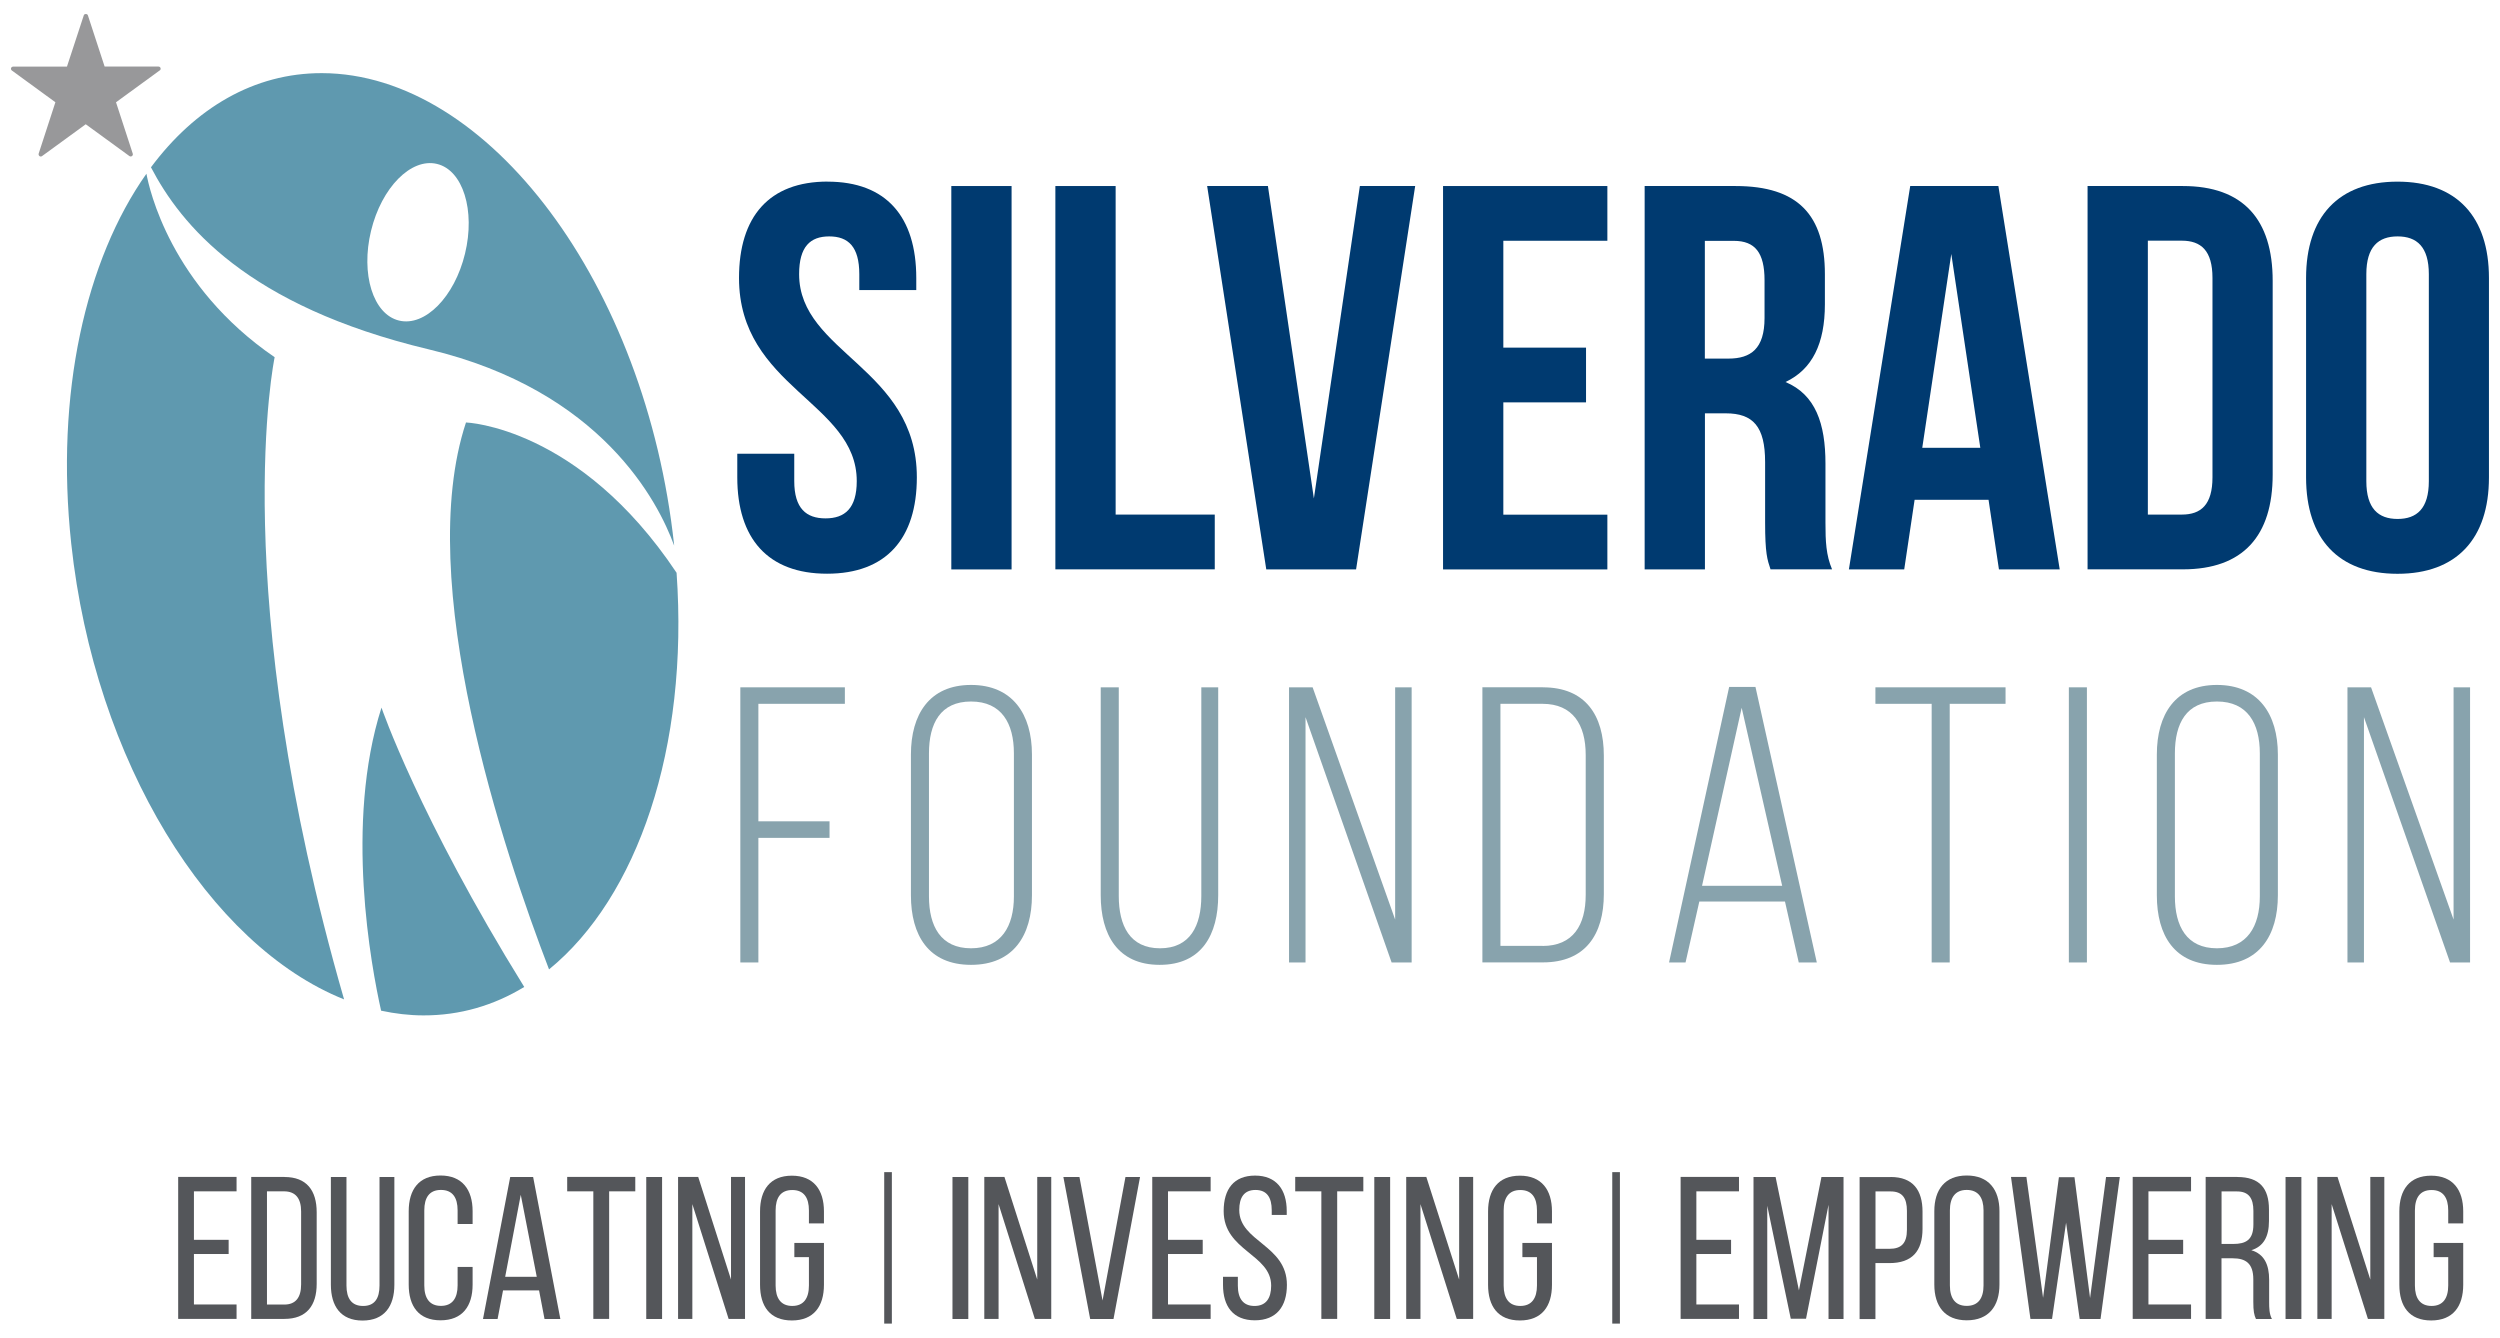 <?xml version="1.0" encoding="UTF-8"?> <svg xmlns="http://www.w3.org/2000/svg" width="114" height="61" viewBox="0 0 114 61" fill="none"><g clip-path="url(#clip0_4438_5636)"><path d="M37.737 8.283C40.41 8.283 41.782 9.881 41.782 12.678V13.227H39.184V12.502C39.184 11.254 38.684 10.78 37.812 10.78C36.94 10.78 36.44 11.254 36.44 12.502C36.44 16.096 41.808 16.773 41.808 21.766C41.808 24.563 40.41 26.161 37.714 26.161C35.018 26.161 33.62 24.563 33.62 21.766V20.691H36.218V21.939C36.218 23.187 36.767 23.638 37.643 23.638C38.519 23.638 39.068 23.187 39.068 21.939C39.068 18.345 33.699 17.668 33.699 12.675C33.699 9.877 35.071 8.28 37.744 8.28L37.737 8.283Z" fill="#003A70"></path><path d="M43.38 8.483H46.128V25.966H43.38V8.483Z" fill="#003A70"></path><path d="M48.125 8.483H50.873V23.465H55.393V25.962H48.125V8.483Z" fill="#003A70"></path><path d="M59.911 22.744L62.01 8.483H64.532L61.837 25.966H57.742L55.046 8.483H57.817L59.915 22.744H59.911Z" fill="#003A70"></path><path d="M68.552 15.852H72.323V18.348H68.552V23.469H73.296V25.966H65.803V8.483H73.296V10.979H68.552V15.848V15.852Z" fill="#003A70"></path><path d="M80.737 25.966C80.587 25.514 80.489 25.24 80.489 23.819V21.07C80.489 19.446 79.94 18.848 78.692 18.848H77.745V25.966H74.996V8.483H79.143C81.989 8.483 83.215 9.806 83.215 12.502V13.874C83.215 15.671 82.64 16.844 81.418 17.42C82.79 17.995 83.241 19.318 83.241 21.142V23.838C83.241 24.687 83.268 25.311 83.542 25.962H80.745L80.737 25.966ZM77.741 10.983V16.352H78.816C79.839 16.352 80.463 15.901 80.463 14.502V12.78C80.463 11.532 80.038 10.983 79.064 10.983H77.741Z" fill="#003A70"></path><path d="M93.923 25.966H91.152L90.678 22.792H87.306L86.832 25.966H84.309L87.106 8.483H91.126L93.923 25.966ZM87.655 20.42H90.302L88.979 11.581L87.655 20.42Z" fill="#003A70"></path><path d="M95.193 8.483H99.54C102.288 8.483 103.634 10.005 103.634 12.803V21.642C103.634 24.439 102.284 25.962 99.54 25.962H95.193V8.483ZM97.942 10.979V23.465H99.491C100.367 23.465 100.889 23.014 100.889 21.766V12.675C100.889 11.427 100.367 10.975 99.491 10.975H97.942V10.979Z" fill="#003A70"></path><path d="M105.157 12.678C105.157 9.881 106.631 8.283 109.326 8.283C112.022 8.283 113.496 9.881 113.496 12.678V21.77C113.496 24.567 112.022 26.165 109.326 26.165C106.631 26.165 105.157 24.567 105.157 21.77V12.678ZM107.905 21.942C107.905 23.191 108.454 23.664 109.33 23.664C110.206 23.664 110.755 23.191 110.755 21.942V12.502C110.755 11.253 110.206 10.78 109.33 10.78C108.454 10.78 107.905 11.253 107.905 12.502V21.942Z" fill="#003A70"></path><path d="M37.827 37.455V38.207H34.582V43.888H33.759V31.342H38.526V32.094H34.582V37.452H37.827V37.455Z" fill="#88A3AD"></path><path d="M41.538 34.406C41.538 32.579 42.38 31.233 44.279 31.233C46.177 31.233 47.057 32.575 47.057 34.406V40.824C47.057 42.651 46.215 43.997 44.279 43.997C42.342 43.997 41.538 42.651 41.538 40.824V34.406ZM42.361 40.877C42.361 42.238 42.899 43.242 44.279 43.242C45.658 43.242 46.234 42.238 46.234 40.877V34.353C46.234 32.992 45.677 31.989 44.279 31.989C42.88 31.989 42.361 32.992 42.361 34.353V40.877Z" fill="#88A3AD"></path><path d="M51.016 40.858C51.016 42.204 51.516 43.242 52.896 43.242C54.276 43.242 54.78 42.204 54.78 40.858V31.342H55.55V40.824C55.55 42.618 54.799 43.997 52.881 43.997C50.964 43.997 50.193 42.618 50.193 40.824V31.342H51.016V40.858Z" fill="#88A3AD"></path><path d="M59.532 43.888H58.78V31.342H59.856L63.619 41.933V31.342H64.371V43.888H63.457L59.532 32.703V43.888Z" fill="#88A3AD"></path><path d="M70.356 31.342C72.293 31.342 73.135 32.613 73.135 34.459V40.768C73.135 42.614 72.293 43.885 70.356 43.885H67.597V31.338H70.356V31.342ZM70.338 43.136C71.736 43.136 72.308 42.185 72.308 40.805V34.425C72.308 33.045 71.717 32.094 70.338 32.094H68.42V43.133H70.338V43.136Z" fill="#88A3AD"></path><path d="M77.489 41.11L76.861 43.888H76.109L78.85 31.323H80.049L82.846 43.888H82.023L81.395 41.11H77.489ZM77.613 40.392H81.267L79.421 32.275L77.613 40.392Z" fill="#88A3AD"></path><path d="M88.084 43.888V32.094H85.519V31.342H91.453V32.094H88.907V43.888H88.084Z" fill="#88A3AD"></path><path d="M95.163 31.342V43.888H94.34V31.342H95.163Z" fill="#88A3AD"></path><path d="M98.352 34.406C98.352 32.579 99.194 31.233 101.092 31.233C102.991 31.233 103.871 32.575 103.871 34.406V40.824C103.871 42.651 103.029 43.997 101.092 43.997C99.156 43.997 98.352 42.651 98.352 40.824V34.406ZM99.175 40.877C99.175 42.238 99.713 43.242 101.092 43.242C102.472 43.242 103.048 42.238 103.048 40.877V34.353C103.048 32.992 102.491 31.989 101.092 31.989C99.694 31.989 99.175 32.992 99.175 34.353V40.877Z" fill="#88A3AD"></path><path d="M107.796 43.888H107.044V31.342H108.12L111.883 41.933V31.342H112.635V43.888H111.722L107.796 32.703V43.888Z" fill="#88A3AD"></path><path d="M5.963 7.136C5.944 7.136 5.922 7.129 5.903 7.118L3.91 5.666L1.917 7.118C1.884 7.144 1.835 7.144 1.801 7.118C1.767 7.091 1.752 7.046 1.763 7.005L2.526 4.663L0.541 3.215C0.507 3.189 0.492 3.144 0.504 3.106C0.519 3.065 0.556 3.038 0.598 3.038H3.053L3.82 0.7C3.846 0.617 3.981 0.617 4.008 0.7L4.771 3.035H7.226C7.268 3.035 7.309 3.061 7.32 3.102C7.335 3.144 7.32 3.189 7.283 3.211L5.29 4.663L6.053 7.005C6.068 7.046 6.053 7.091 6.016 7.118C5.997 7.129 5.978 7.136 5.955 7.136H5.963Z" fill="#98989A"></path><path d="M12.527 16.291C7.764 13.035 6.801 8.591 6.677 7.922C3.906 11.847 2.511 17.938 3.248 24.788C4.32 34.741 9.554 43.121 15.69 45.572C10.298 26.875 12.524 16.288 12.524 16.288L12.527 16.291Z" fill="#5F99AF"></path><path d="M19.551 15.931C27.443 17.81 30.022 22.905 30.74 24.875C30.74 24.867 30.74 24.86 30.74 24.852C29.462 12.987 22.273 3.354 14.682 3.335C11.58 3.328 8.896 4.929 6.884 7.629C8.245 10.234 11.234 13.945 19.551 15.931ZM16.919 10.528C17.397 8.554 18.743 7.189 19.927 7.475C21.111 7.76 21.683 9.595 21.205 11.565C20.728 13.539 19.382 14.904 18.197 14.618C17.013 14.333 16.442 12.498 16.919 10.528Z" fill="#5F99AF"></path><path d="M17.396 32.267C15.705 37.56 16.93 44.084 17.378 46.087C18.017 46.223 18.66 46.302 19.31 46.302C20.976 46.306 22.521 45.847 23.905 45.005C19.092 37.237 17.396 32.267 17.396 32.267Z" fill="#5F99AF"></path><path d="M21.25 19.262C18.844 26.529 22.98 38.854 25.036 44.204C29.063 40.918 31.416 34.109 30.852 26.119C26.405 19.446 21.254 19.265 21.254 19.265L21.25 19.262Z" fill="#5F99AF"></path><path d="M10.426 56.536V57.183H8.843V59.484H10.787V60.142H8.125V53.667H10.787V54.325H8.843V56.536H10.426Z" fill="#54565A"></path><path d="M12.971 53.671C13.979 53.671 14.441 54.28 14.441 55.28V58.544C14.441 59.533 13.979 60.142 12.971 60.142H11.456V53.667H12.971V53.671ZM12.964 59.488C13.483 59.488 13.731 59.164 13.731 58.57V55.243C13.731 54.653 13.483 54.325 12.952 54.325H12.174V59.488H12.96H12.964Z" fill="#54565A"></path><path d="M15.799 58.619C15.799 59.202 16.028 59.552 16.558 59.552C17.088 59.552 17.306 59.202 17.306 58.619V53.671H17.983V58.582C17.983 59.563 17.528 60.217 16.532 60.217C15.535 60.217 15.088 59.559 15.088 58.582V53.671H15.799V58.619Z" fill="#54565A"></path><path d="M21.551 55.231V55.814H20.867V55.194C20.867 54.611 20.637 54.261 20.107 54.261C19.577 54.261 19.348 54.611 19.348 55.194V58.615C19.348 59.198 19.588 59.548 20.107 59.548C20.626 59.548 20.867 59.198 20.867 58.615V57.773H21.551V58.578C21.551 59.559 21.089 60.206 20.088 60.206C19.088 60.206 18.637 59.559 18.637 58.578V55.231C18.637 54.25 19.1 53.603 20.088 53.603C21.077 53.603 21.551 54.25 21.551 55.231Z" fill="#54565A"></path><path d="M22.939 58.841L22.69 60.146H22.025L23.266 53.671H24.311L25.552 60.146H24.83L24.581 58.841H22.946H22.939ZM23.032 58.221H24.476L23.747 54.483L23.036 58.221H23.032Z" fill="#54565A"></path><path d="M27.056 60.142V54.325H25.864V53.667H28.969V54.325H27.777V60.142H27.056Z" fill="#54565A"></path><path d="M30.191 53.671V60.146H29.469V53.671H30.191Z" fill="#54565A"></path><path d="M31.567 60.142H30.92V53.667H31.838L33.334 58.348V53.667H33.973V60.142H33.225L31.571 54.908V60.142H31.567Z" fill="#54565A"></path><path d="M37.572 55.231V55.788H36.887V55.198C36.887 54.615 36.658 54.265 36.128 54.265C35.598 54.265 35.368 54.615 35.368 55.198V58.619C35.368 59.202 35.609 59.551 36.128 59.551C36.647 59.551 36.887 59.202 36.887 58.619V57.326H36.222V56.679H37.572V58.585C37.572 59.567 37.109 60.213 36.109 60.213C35.109 60.213 34.658 59.567 34.658 58.585V55.239C34.658 54.258 35.12 53.611 36.109 53.611C37.098 53.611 37.572 54.258 37.572 55.239V55.231Z" fill="#54565A"></path><path d="M40.669 53.45V60.356H40.32V53.45H40.669Z" fill="#54565A"></path><path d="M44.155 53.671V60.146H43.433V53.671H44.155Z" fill="#54565A"></path><path d="M45.531 60.142H44.884V53.667H45.802L47.298 58.348V53.667H47.937V60.142H47.189L45.535 54.908V60.142H45.531Z" fill="#54565A"></path><path d="M49.223 53.671L50.276 59.303L51.321 53.671H51.986L50.776 60.146H49.712L48.49 53.671H49.219H49.223Z" fill="#54565A"></path><path d="M54.844 56.536V57.183H53.261V59.484H55.205V60.142H52.543V53.667H55.205V54.325H53.261V56.536H54.844Z" fill="#54565A"></path><path d="M58.675 55.224V55.401H57.991V55.187C57.991 54.604 57.769 54.262 57.25 54.262C56.731 54.262 56.51 54.604 56.51 55.175C56.51 56.627 58.683 56.766 58.683 58.589C58.683 59.57 58.213 60.206 57.22 60.206C56.228 60.206 55.769 59.567 55.769 58.589V58.221H56.446V58.627C56.446 59.209 56.686 59.552 57.205 59.552C57.724 59.552 57.965 59.209 57.965 58.627C57.965 57.183 55.799 57.044 55.799 55.224C55.799 54.224 56.262 53.607 57.232 53.607C58.202 53.607 58.675 54.247 58.675 55.224Z" fill="#54565A"></path><path d="M60.254 60.142V54.325H59.062V53.667H62.168V54.325H60.976V60.142H60.254Z" fill="#54565A"></path><path d="M63.39 53.671V60.146H62.668V53.671H63.39Z" fill="#54565A"></path><path d="M64.77 60.142H64.123V53.667H65.04L66.537 58.348V53.667H67.176V60.142H66.428L64.773 54.908V60.142H64.77Z" fill="#54565A"></path><path d="M70.77 55.231V55.788H70.086V55.198C70.086 54.615 69.853 54.265 69.326 54.265C68.8 54.265 68.567 54.615 68.567 55.198V58.619C68.567 59.202 68.808 59.551 69.326 59.551C69.845 59.551 70.086 59.202 70.086 58.619V57.326H69.421V56.679H70.77V58.585C70.77 59.567 70.308 60.213 69.308 60.213C68.308 60.213 67.856 59.567 67.856 58.585V55.239C67.856 54.258 68.319 53.611 69.308 53.611C70.296 53.611 70.77 54.258 70.77 55.239V55.231Z" fill="#54565A"></path><path d="M73.868 53.45V60.356H73.519V53.45H73.868Z" fill="#54565A"></path><path d="M78.937 56.536V57.183H77.354V59.484H79.298V60.142H76.636V53.667H79.298V54.325H77.354V56.536H78.937Z" fill="#54565A"></path><path d="M82.351 60.134H81.659L80.587 54.983V60.146H79.96V53.671H80.967L82.031 58.841L83.058 53.671H84.065V60.146H83.381V54.938L82.355 60.134H82.351Z" fill="#54565A"></path><path d="M86.215 53.671C87.234 53.671 87.667 54.273 87.667 55.254V56.032C87.667 57.059 87.185 57.597 86.159 57.597H85.52V60.15H84.798V53.675H86.212L86.215 53.671ZM86.159 56.946C86.697 56.946 86.956 56.698 86.956 56.078V55.217C86.956 54.626 86.742 54.329 86.215 54.329H85.523V56.946H86.163H86.159Z" fill="#54565A"></path><path d="M88.205 55.231C88.205 54.243 88.693 53.603 89.686 53.603C90.678 53.603 91.175 54.243 91.175 55.231V58.578C91.175 59.559 90.686 60.206 89.686 60.206C88.686 60.206 88.205 59.559 88.205 58.578V55.231ZM88.915 58.615C88.915 59.206 89.163 59.548 89.682 59.548C90.201 59.548 90.449 59.206 90.449 58.615V55.194C90.449 54.611 90.209 54.261 89.682 54.261C89.156 54.261 88.915 54.611 88.915 55.194V58.615Z" fill="#54565A"></path><path d="M93.577 60.142H92.588L91.701 53.667H92.404L93.164 59.179L93.886 53.679H94.596L95.307 59.191L96.036 53.671H96.664L95.784 60.146H94.833L94.213 55.754L93.573 60.146L93.577 60.142Z" fill="#54565A"></path><path d="M99.552 56.536V57.183H97.969V59.484H99.912V60.142H97.251V53.667H99.912V54.325H97.969V56.536H99.552Z" fill="#54565A"></path><path d="M102.021 53.671C103.04 53.671 103.465 54.19 103.465 55.153V55.679C103.465 56.39 103.217 56.837 102.661 57.01C103.251 57.187 103.473 57.668 103.473 58.36V59.367C103.473 59.653 103.48 59.924 103.6 60.146H102.871C102.788 59.961 102.751 59.796 102.751 59.36V58.341C102.751 57.611 102.409 57.378 101.807 57.378H101.3V60.142H100.578V53.667H102.021V53.671ZM101.837 56.724C102.412 56.724 102.755 56.54 102.755 55.837V55.217C102.755 54.634 102.54 54.329 102.006 54.329H101.303V56.724H101.841H101.837Z" fill="#54565A"></path><path d="M104.943 53.671V60.146H104.221V53.671H104.943Z" fill="#54565A"></path><path d="M106.319 60.142H105.672V53.667H106.59L108.086 58.348V53.667H108.725V60.142H107.977L106.323 54.908V60.142H106.319Z" fill="#54565A"></path><path d="M112.323 55.231V55.788H111.639V55.198C111.639 54.615 111.406 54.265 110.88 54.265C110.353 54.265 110.12 54.615 110.12 55.198V58.619C110.12 59.202 110.361 59.551 110.88 59.551C111.399 59.551 111.639 59.202 111.639 58.619V57.326H110.974V56.679H112.323V58.585C112.323 59.567 111.861 60.213 110.861 60.213C109.861 60.213 109.41 59.567 109.41 58.585V55.239C109.41 54.258 109.872 53.611 110.861 53.611C111.85 53.611 112.323 54.258 112.323 55.239V55.231Z" fill="#54565A"></path></g><defs><clipPath id="clip0_4438_5636"><rect width="113" height="59.717" fill="white" transform="translate(0.5 0.64)"></rect></clipPath></defs></svg> 